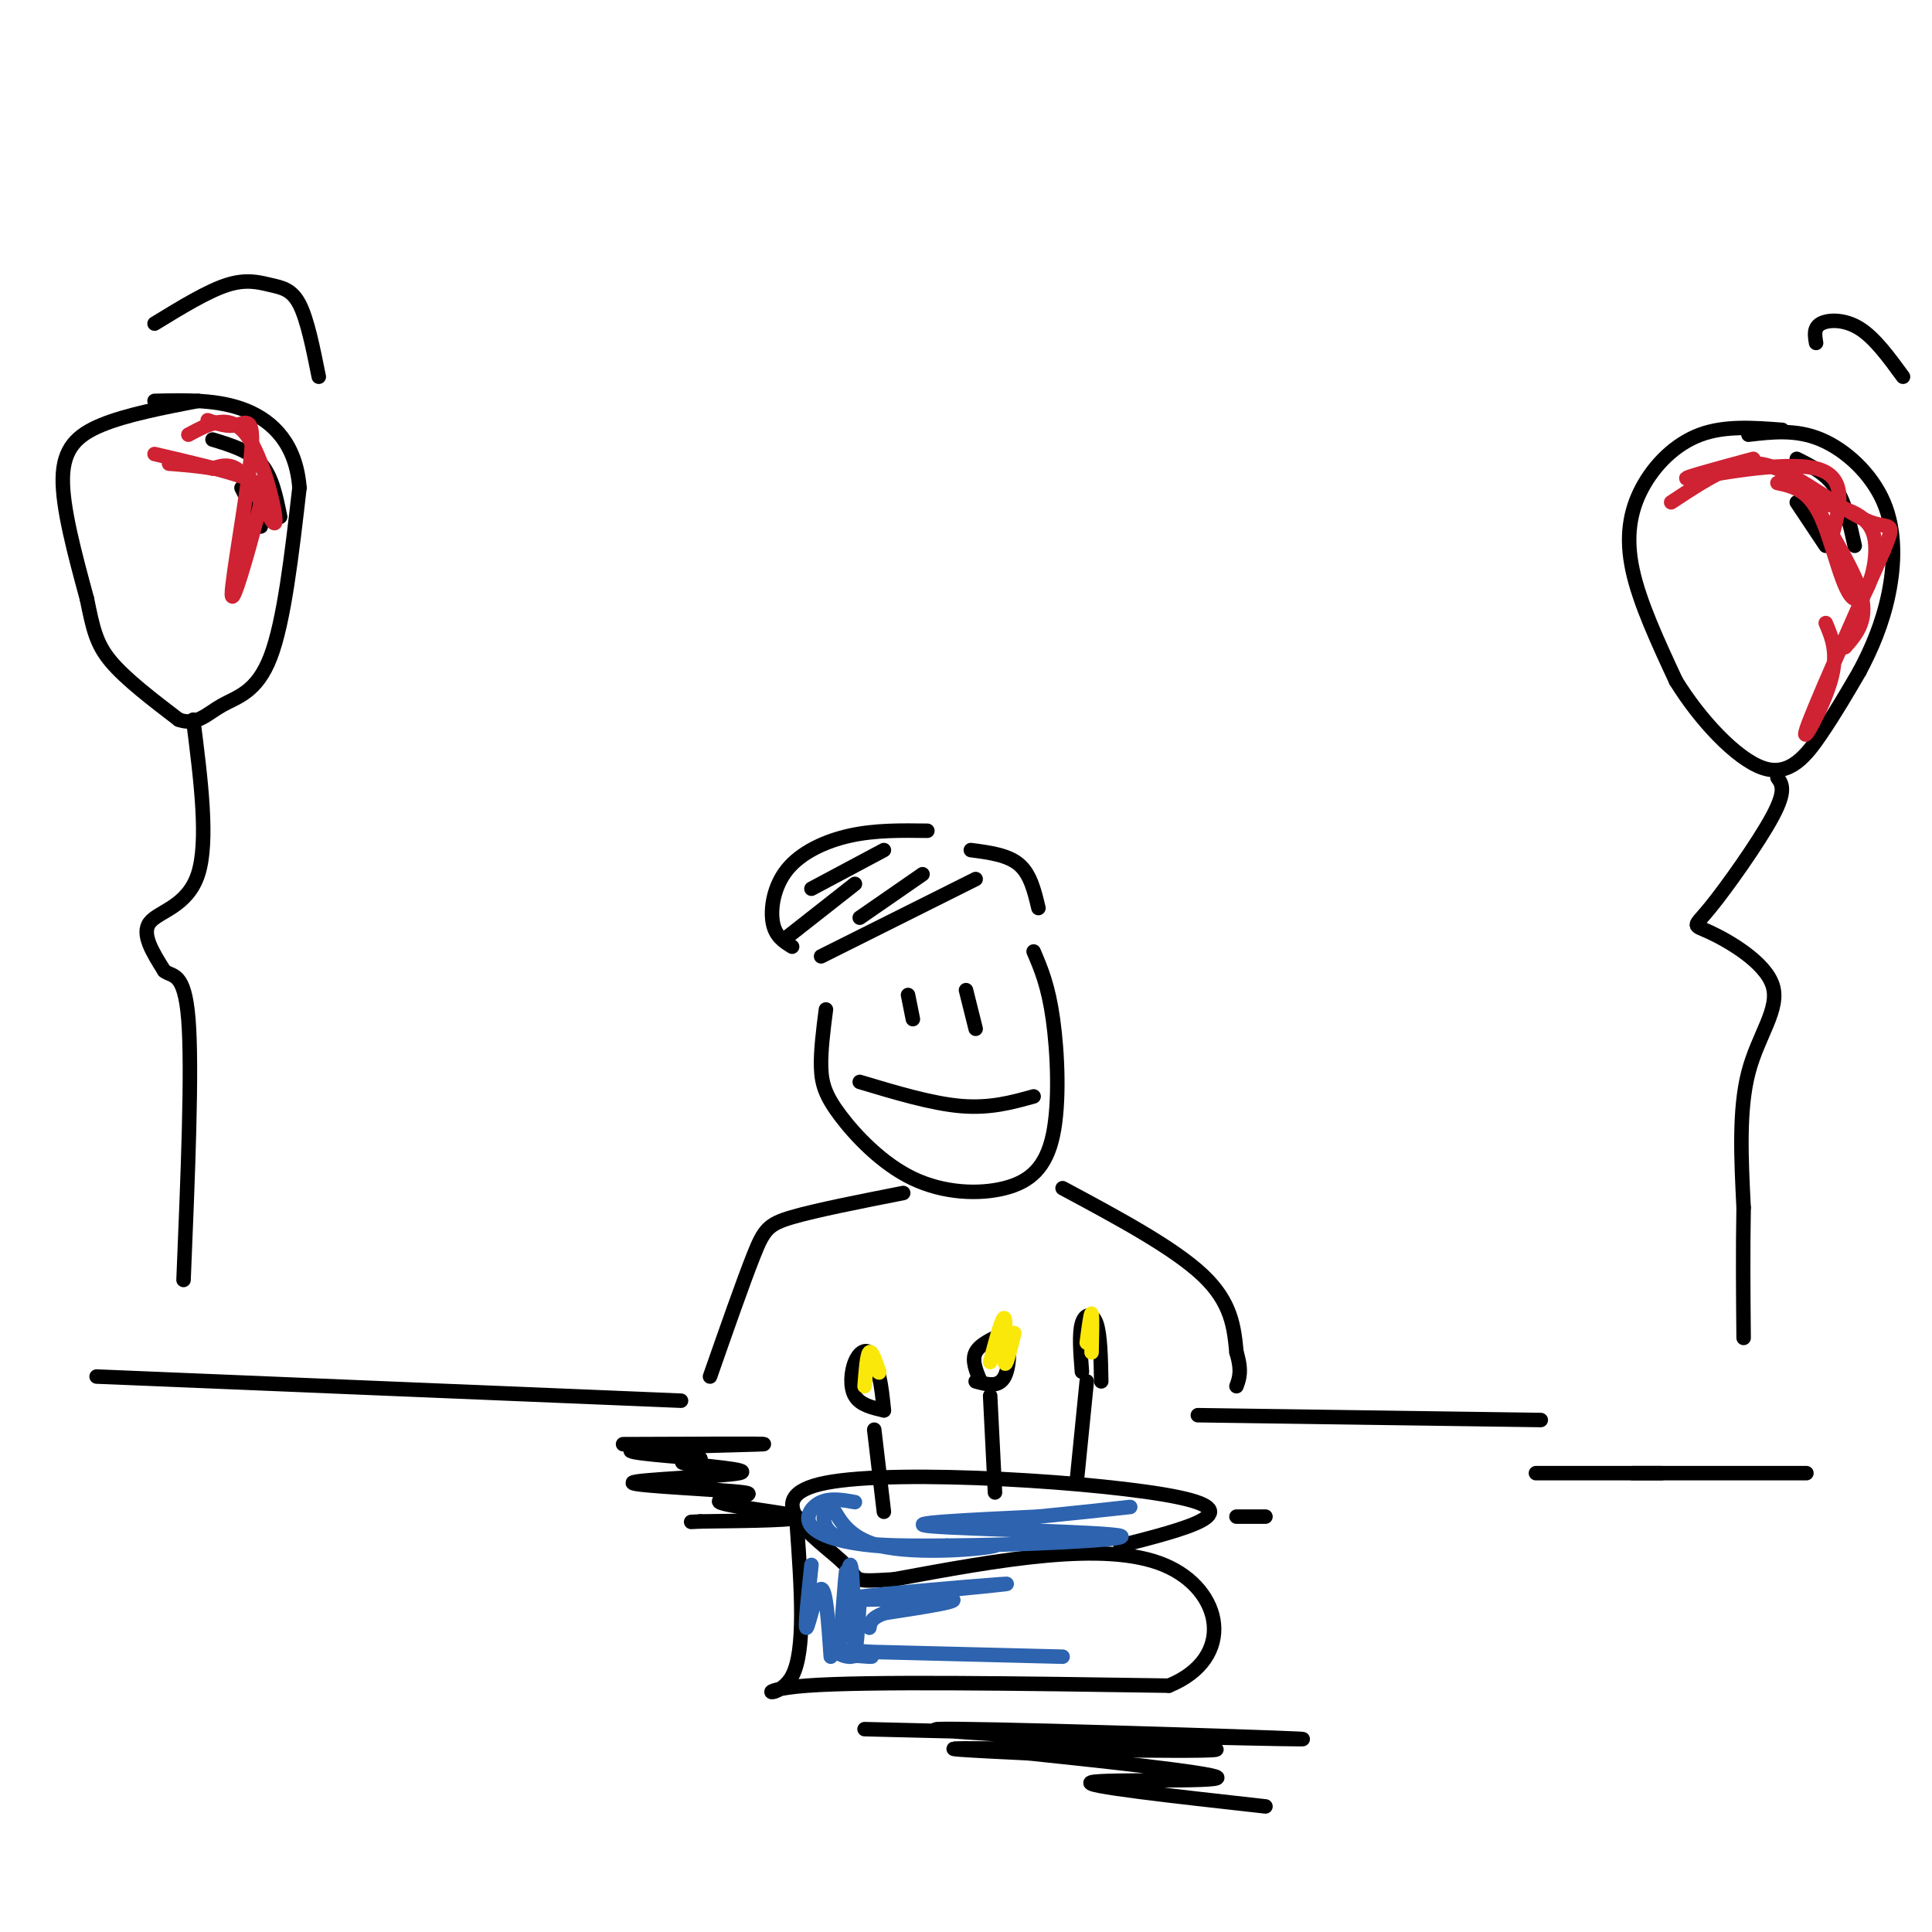 <svg viewBox='0 0 400 400' version='1.1' xmlns='http://www.w3.org/2000/svg' xmlns:xlink='http://www.w3.org/1999/xlink'><g fill='none' stroke='#000000' stroke-width='3' stroke-linecap='round' stroke-linejoin='round'><path d='M178,224c7.500,2.250 15.000,4.500 21,5c6.000,0.500 10.500,-0.750 15,-2'/><path d='M188,206c0.000,0.000 1.000,5.000 1,5'/><path d='M200,205c0.000,0.000 2.000,8.000 2,8'/><path d='M202,182c0.000,0.000 -32.000,16.000 -32,16'/><path d='M192,172c-5.405,-0.071 -10.810,-0.143 -16,1c-5.190,1.143 -10.167,3.500 -13,7c-2.833,3.500 -3.524,8.143 -3,11c0.524,2.857 2.262,3.929 4,5'/><path d='M201,176c3.833,0.500 7.667,1.000 10,3c2.333,2.000 3.167,5.500 4,9'/><path d='M171,209c-0.554,4.306 -1.107,8.611 -1,12c0.107,3.389 0.876,5.860 4,10c3.124,4.140 8.605,9.949 15,13c6.395,3.051 13.704,3.344 19,2c5.296,-1.344 8.580,-4.323 10,-11c1.420,-6.677 0.977,-17.050 0,-24c-0.977,-6.950 -2.489,-10.475 -4,-14'/><path d='M187,247c-9.022,1.778 -18.044,3.556 -23,5c-4.956,1.444 -5.844,2.556 -8,8c-2.156,5.444 -5.578,15.222 -9,25'/><path d='M220,246c11.500,6.167 23.000,12.333 29,18c6.000,5.667 6.500,10.833 7,16'/><path d='M256,280c1.167,3.833 0.583,5.417 0,7'/><path d='M165,316c0.911,12.867 1.822,25.733 -1,31c-2.822,5.267 -9.378,2.933 3,2c12.378,-0.933 43.689,-0.467 75,0'/><path d='M242,349c13.933,-5.689 11.267,-19.911 -1,-25c-12.267,-5.089 -34.133,-1.044 -56,3'/><path d='M185,327c-9.770,0.544 -6.196,0.404 -11,-4c-4.804,-4.404 -17.986,-13.070 -3,-16c14.986,-2.930 58.139,-0.123 73,3c14.861,3.123 1.431,6.561 -12,10'/><path d='M183,313c0.000,0.000 -2.000,-17.000 -2,-17'/><path d='M206,309c0.000,0.000 -1.000,-20.000 -1,-20'/><path d='M223,306c0.000,0.000 2.000,-20.000 2,-20'/><path d='M183,292c-2.458,-0.565 -4.917,-1.131 -6,-3c-1.083,-1.869 -0.792,-5.042 0,-7c0.792,-1.958 2.083,-2.702 3,-2c0.917,0.702 1.458,2.851 2,5'/><path d='M182,285c0.500,2.000 0.750,4.500 1,7'/><path d='M203,286c-0.917,-2.167 -1.833,-4.333 -1,-6c0.833,-1.667 3.417,-2.833 6,-4'/><path d='M208,276c1.200,1.333 1.200,6.667 0,9c-1.200,2.333 -3.600,1.667 -6,1'/><path d='M224,284c-0.311,-3.956 -0.622,-7.911 0,-10c0.622,-2.089 2.178,-2.311 3,0c0.822,2.311 0.911,7.156 1,12'/><path d='M141,290c0.000,0.000 -121.000,-5.000 -121,-5'/><path d='M248,293c0.000,0.000 71.000,1.000 71,1'/><path d='M129,299c15.422,-0.067 30.844,-0.133 29,0c-1.844,0.133 -20.956,0.467 -26,1c-5.044,0.533 3.978,1.267 13,2'/><path d='M145,302c0.194,0.440 -5.821,0.539 -3,1c2.821,0.461 14.477,1.283 11,2c-3.477,0.717 -22.086,1.330 -22,2c0.086,0.670 18.868,1.396 23,2c4.132,0.604 -6.388,1.086 -5,2c1.388,0.914 14.682,2.261 16,3c1.318,0.739 -9.341,0.869 -20,1'/><path d='M145,315c-3.333,0.167 -1.667,0.083 0,0'/><path d='M179,358c48.648,1.195 97.295,2.389 90,2c-7.295,-0.389 -70.533,-2.362 -75,-2c-4.467,0.362 49.836,3.059 57,4c7.164,0.941 -32.810,0.126 -47,0c-14.190,-0.126 -2.595,0.437 9,1'/><path d='M213,363c12.190,1.286 38.167,4.000 39,5c0.833,1.000 -23.476,0.286 -26,1c-2.524,0.714 16.738,2.857 36,5'/><path d='M256,314c0.000,0.000 6.000,0.000 6,0'/><path d='M344,305c0.000,0.000 -6.000,0.000 -6,0'/><path d='M318,305c0.000,0.000 56.000,0.000 56,0'/><path d='M41,83c-7.444,1.444 -14.889,2.889 -20,5c-5.111,2.111 -7.889,4.889 -8,11c-0.111,6.111 2.444,15.556 5,25'/><path d='M18,124c1.267,6.244 1.933,9.356 5,13c3.067,3.644 8.533,7.822 14,12'/><path d='M37,149c3.679,1.357 5.875,-1.250 9,-3c3.125,-1.750 7.179,-2.643 10,-10c2.821,-7.357 4.411,-21.179 6,-35'/><path d='M62,101c-0.667,-8.911 -5.333,-13.689 -11,-16c-5.667,-2.311 -12.333,-2.156 -19,-2'/><path d='M40,149c1.600,12.622 3.200,25.244 1,32c-2.200,6.756 -8.200,7.644 -10,10c-1.800,2.356 0.600,6.178 3,10'/><path d='M34,201c1.622,1.378 4.178,-0.178 5,10c0.822,10.178 -0.089,32.089 -1,54'/><path d='M369,89c-5.940,-0.452 -11.881,-0.905 -17,1c-5.119,1.905 -9.417,6.167 -12,11c-2.583,4.833 -3.452,10.238 -2,17c1.452,6.762 5.226,14.881 9,23'/><path d='M347,141c4.845,7.893 12.458,16.125 18,18c5.542,1.875 9.012,-2.607 12,-7c2.988,-4.393 5.494,-8.696 8,-13'/><path d='M385,139c2.498,-4.687 4.742,-9.906 6,-16c1.258,-6.094 1.531,-13.064 -1,-19c-2.531,-5.936 -7.866,-10.839 -13,-13c-5.134,-2.161 -10.067,-1.581 -15,-1'/><path d='M368,161c0.934,1.318 1.868,2.637 -1,8c-2.868,5.363 -9.536,14.771 -13,19c-3.464,4.229 -3.722,3.278 0,5c3.722,1.722 11.425,6.118 13,11c1.575,4.882 -2.979,10.252 -5,18c-2.021,7.748 -1.511,17.874 -1,28'/><path d='M361,250c-0.167,9.167 -0.083,18.083 0,27'/><path d='M32,67c5.476,-3.351 10.952,-6.702 15,-8c4.048,-1.298 6.667,-0.542 9,0c2.333,0.542 4.381,0.869 6,4c1.619,3.131 2.810,9.065 4,15'/><path d='M376,71c-0.267,-1.578 -0.533,-3.156 1,-4c1.533,-0.844 4.867,-0.956 8,1c3.133,1.956 6.067,5.978 9,10'/><path d='M372,95c3.000,1.500 6.000,3.000 8,6c2.000,3.000 3.000,7.500 4,12'/><path d='M372,104c0.000,0.000 6.000,9.000 6,9'/><path d='M44,91c3.833,1.167 7.667,2.333 10,5c2.333,2.667 3.167,6.833 4,11'/><path d='M50,101c0.000,0.000 4.000,8.000 4,8'/><path d='M177,183c0.000,0.000 -14.000,11.000 -14,11'/><path d='M191,181c0.000,0.000 -13.000,9.000 -13,9'/><path d='M183,176c0.000,0.000 -15.000,8.000 -15,8'/></g>
<g fill='none' stroke='#cf2233' stroke-width='3' stroke-linecap='round' stroke-linejoin='round'><path d='M39,90c4.256,-2.292 8.512,-4.583 12,0c3.488,4.583 6.208,16.042 6,18c-0.208,1.958 -3.345,-5.583 -6,-9c-2.655,-3.417 -4.827,-2.708 -7,-2'/><path d='M44,97c-2.667,-0.500 -5.833,-0.750 -9,-1'/><path d='M368,100c3.202,0.690 6.405,1.381 9,7c2.595,5.619 4.583,16.167 7,17c2.417,0.833 5.262,-8.048 4,-13c-1.262,-4.952 -6.631,-5.976 -12,-7'/><path d='M376,104c0.267,2.378 6.933,11.822 9,18c2.067,6.178 -0.467,9.089 -3,12'/><path d='M378,129c1.333,3.133 2.667,6.267 1,12c-1.667,5.733 -6.333,14.067 -5,10c1.333,-4.067 8.667,-20.533 16,-37'/><path d='M390,114c2.673,-6.515 1.356,-4.303 -3,-6c-4.356,-1.697 -11.750,-7.303 -17,-10c-5.250,-2.697 -8.357,-2.485 -12,-1c-3.643,1.485 -7.821,4.242 -12,7'/><path d='M363,95c-8.311,2.244 -16.622,4.489 -13,4c3.622,-0.489 19.178,-3.711 26,-2c6.822,1.711 4.911,8.356 3,15'/><path d='M32,94c7.616,1.772 15.232,3.544 19,5c3.768,1.456 3.689,2.594 2,9c-1.689,6.406 -4.989,18.078 -5,15c-0.011,-3.078 3.266,-20.906 4,-29c0.734,-8.094 -1.076,-6.456 -3,-6c-1.924,0.456 -3.962,-0.272 -6,-1'/></g>
<g fill='none' stroke='#fae80b' stroke-width='3' stroke-linecap='round' stroke-linejoin='round'><path d='M179,287c0.250,-3.250 0.500,-6.500 1,-7c0.500,-0.500 1.250,1.750 2,4'/><path d='M182,284c0.167,0.500 -0.417,-0.250 -1,-1'/><path d='M205,282c1.311,-4.933 2.622,-9.867 3,-9c0.378,0.867 -0.178,7.533 0,9c0.178,1.467 1.089,-2.267 2,-6'/><path d='M225,278c0.417,-3.167 0.833,-6.333 1,-6c0.167,0.333 0.083,4.167 0,8'/></g>
<g fill='none' stroke='#2d63af' stroke-width='3' stroke-linecap='round' stroke-linejoin='round'><path d='M177,311c-2.494,-0.446 -4.988,-0.893 -7,0c-2.012,0.893 -3.542,3.125 -2,5c1.542,1.875 6.155,3.393 13,4c6.845,0.607 15.923,0.304 25,0'/><path d='M206,320c-1.019,0.574 -16.067,2.010 -24,0c-7.933,-2.010 -8.751,-7.464 -10,-8c-1.249,-0.536 -2.928,3.847 1,6c3.928,2.153 13.464,2.077 23,2'/><path d='M196,320c14.286,-0.048 38.500,-1.167 36,-2c-2.500,-0.833 -31.714,-1.381 -39,-2c-7.286,-0.619 7.357,-1.310 22,-2'/><path d='M215,314c6.833,-0.667 12.917,-1.333 19,-2'/><path d='M178,331c-0.378,6.209 -0.756,12.418 -1,9c-0.244,-3.418 -0.354,-16.463 -1,-16c-0.646,0.463 -1.828,14.432 -2,16c-0.172,1.568 0.665,-9.266 1,-13c0.335,-3.734 0.167,-0.367 0,3'/><path d='M175,330c0.000,1.167 0.000,2.583 0,4'/><path d='M188,330c12.351,-1.202 24.702,-2.405 19,-2c-5.702,0.405 -29.458,2.417 -32,3c-2.542,0.583 16.131,-0.262 21,0c4.869,0.262 -4.065,1.631 -13,3'/><path d='M183,334c-2.667,1.000 -2.833,2.000 -3,3'/><path d='M176,342c2.857,0.530 5.714,1.060 4,1c-1.714,-0.060 -8.000,-0.708 -8,-1c0.000,-0.292 6.286,-0.226 8,0c1.714,0.226 -1.143,0.613 -4,1'/><path d='M176,343c-1.167,0.000 -2.083,-0.500 -3,-1'/><path d='M168,324c-0.711,6.689 -1.422,13.378 -1,13c0.422,-0.378 1.978,-7.822 3,-8c1.022,-0.178 1.511,6.911 2,14'/><path d='M180,342c0.000,0.000 40.000,1.000 40,1'/></g>
</svg>